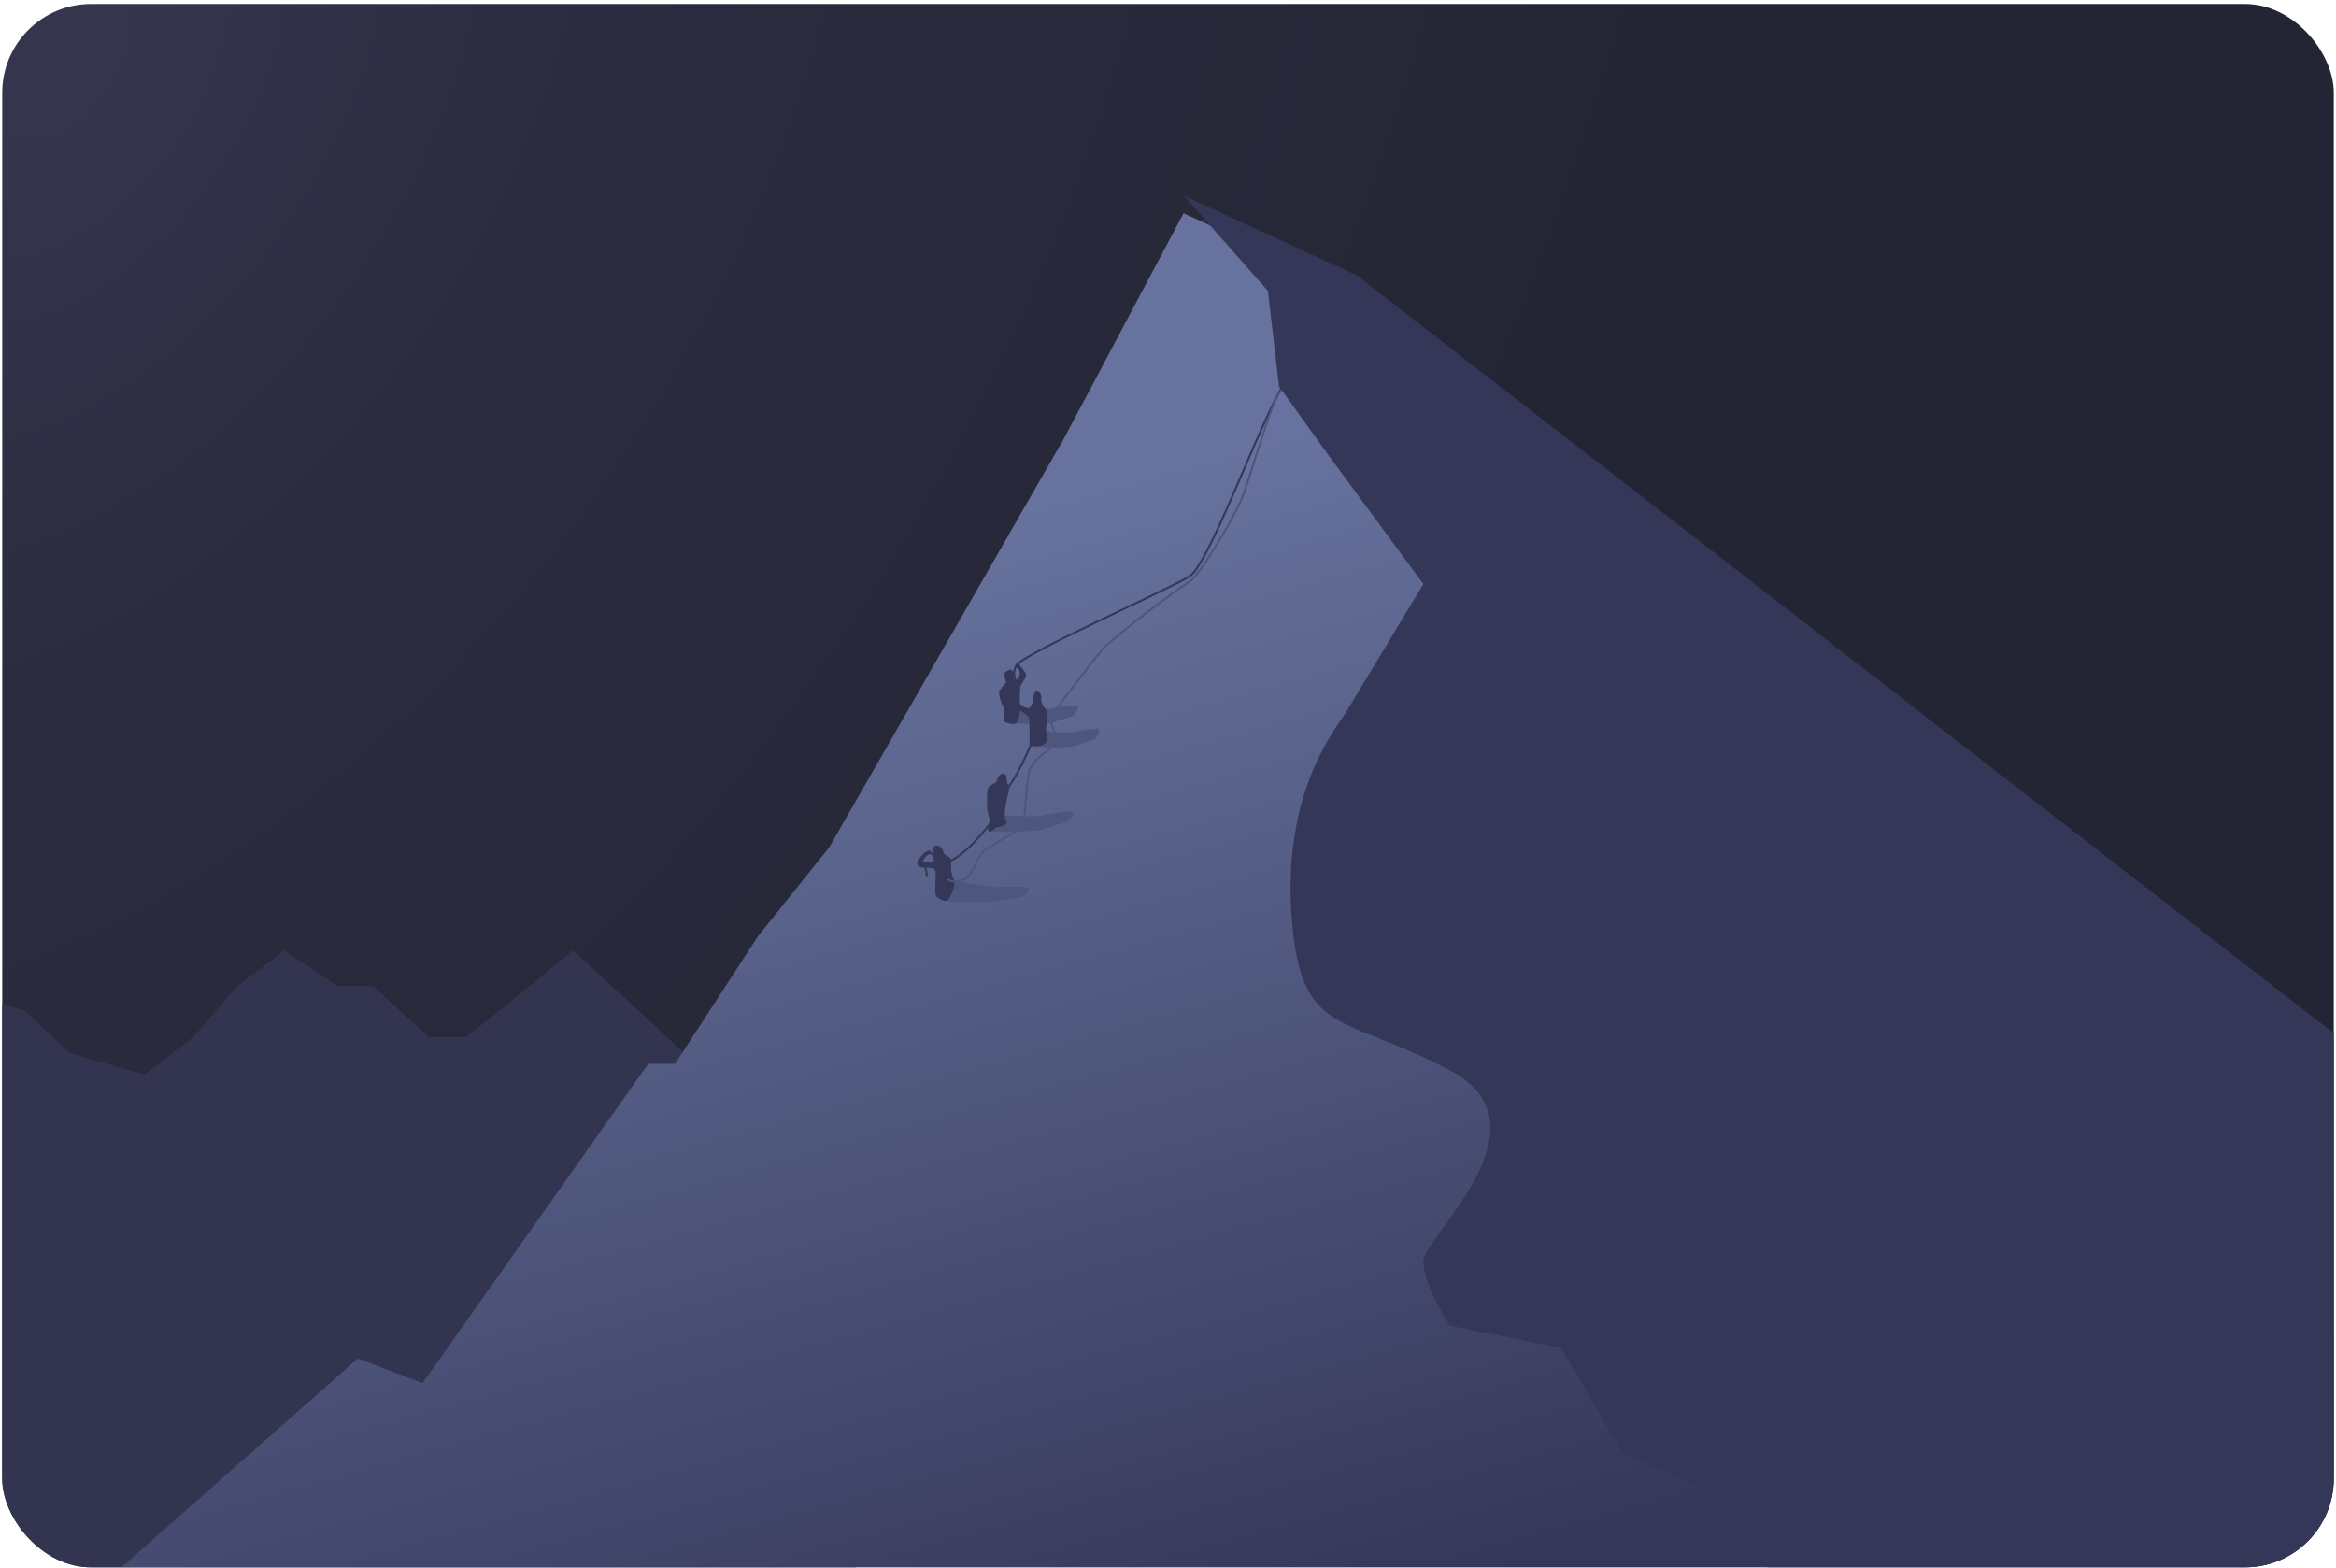 <svg width="526" height="353" viewBox="0 0 526 353" fill="none" xmlns="http://www.w3.org/2000/svg">
<g clip-path="url(#clip0_1758_20232)">
<rect x="0.5" y="0.9" width="525" height="352" rx="20" fill="url(#paint0_radial_1758_20232)"/>
<path d="M156.5 239.5L190.5 256L194 405.5H-14V222L5.5 227.5L15.5 237L32.5 242L43.5 233.5L53.5 222L64 214L76 222H84L96.5 233.5H105L112.5 227.5L129 214L147 230.5L156.5 239.5Z" fill="#333550"/>
<g filter="url(#filter0_d_1758_20232)">
<path d="M80.564 301.89L11.134 363.221L-10.5 415H554.5L528.841 235.533L461.927 200.846L433.249 168.169L404 151L349.732 123.428L314.513 81.703L305.96 62.098L266.5 44L239.549 94.774L186.722 186.77L170.622 206.878L152.007 235.533H145.969L95.154 307.42L80.564 301.89Z" fill="url(#paint1_linear_1758_20232)"/>
</g>
<path d="M285.5 65.5L266.5 44L305.5 62L535 240L562.5 244L580.5 365L402.5 362L390.5 338L365.5 327.5L351.5 303.5L326.5 298.5C324.5 295.5 320.5 288.4 320.5 284C320.5 278.5 350 253.5 326.5 241C303 228.5 293.381 233.5 291 208.5C288.238 179.5 300.167 164.833 303 160.5L320.5 131.5L299.5 103L288 87L285.5 65.5Z" fill="#353759"/>
<g clip-path="url(#clip1_1758_20232)">
<path d="M213.183 202.861C214.928 203.304 223.365 203.268 224.586 202.861C225.807 202.454 229.894 202.255 230.328 201.903C230.762 201.55 232.851 199.958 230.853 199.759C228.854 199.56 226.069 199.66 224.414 199.759C222.759 199.859 213.436 197.933 213.436 197.933L213.183 202.861Z" fill="#4E567D"/>
<path d="M222.578 187.226C224.369 187.407 233.846 187.281 234.985 186.702C236.125 186.123 240.149 185.318 240.529 184.902C240.909 184.486 242.735 182.606 240.728 182.705C238.72 182.804 235.98 183.32 234.361 183.664C232.743 184.007 223.229 183.483 223.229 183.483L222.578 187.236V187.226Z" fill="#4E567D"/>
<path d="M232.11 168.1C233.575 168.326 241.334 168.462 242.256 167.91C243.179 167.358 246.443 166.671 246.741 166.273C247.04 165.875 248.487 164.04 246.841 164.085C245.195 164.13 242.971 164.564 241.65 164.863C240.33 165.161 232.535 164.383 232.535 164.383L232.11 168.1Z" fill="#4E567D"/>
<path d="M227.254 162.81C228.719 163.036 236.478 163.172 237.4 162.62C238.323 162.068 241.587 161.381 241.885 160.983C242.184 160.585 243.631 158.75 241.985 158.795C240.339 158.84 238.115 159.274 236.794 159.572C235.474 159.871 227.679 159.093 227.679 159.093L227.254 162.81Z" fill="#4E567D"/>
<path d="M222.262 181.582C222.262 181.582 222.081 177.576 222.642 177.169C223.293 176.69 224.333 176.066 224.333 176.066C224.333 176.066 224.613 174.312 225.861 174.203C227.109 174.094 226.395 176.364 226.955 176.563C227.516 176.762 227.154 178.345 226.955 178.978C226.756 179.611 226.042 183.038 226.295 184.06C223.935 184.792 222.868 184.593 222.868 184.593C222.868 184.593 222.253 182.586 222.271 181.582H222.262Z" fill="#353759"/>
<path d="M229.632 158.514C229.605 158.152 229.65 155.068 229.759 154.589C229.867 154.11 230.762 153.07 231.006 152.292C231.251 151.515 230.129 150.493 229.994 150.303C229.858 150.113 229.324 149.01 228.872 149.453C228.203 150.122 228.827 150.203 229.171 150.475C229.514 150.746 229.768 151.605 229.514 152.148C229.261 152.69 228.981 153.206 228.565 153.26C228.149 153.314 228.411 151.442 227.977 150.981C227.543 150.52 226.431 151.09 226.159 151.632C225.888 152.175 226.72 153.468 226.449 153.784C226.177 154.101 225.201 155.159 224.993 155.701C224.785 156.244 225.49 158.514 225.789 158.812C226.087 159.111 226.06 161.778 225.933 162.212C225.807 162.646 228.031 163.216 228.565 162.945C229.098 162.674 229.849 161.38 229.623 158.523L229.632 158.514Z" fill="#353759"/>
<path d="M235.537 167.132C236.052 166.246 235.483 164.582 235.537 163.958C235.591 163.334 236.188 160.685 235.537 159.789C234.886 158.894 234.334 158.171 234.461 157.366C234.587 156.561 234.135 155.521 233.312 155.72C232.489 155.919 232.743 157.99 232.39 158.415C232.037 158.84 232.137 159.636 231.241 159.437C230.346 159.238 228.791 157.592 228.52 157.963C228.248 158.334 228.393 159.184 229.171 159.681C229.948 160.178 231.739 161.155 231.739 161.851C231.739 162.548 231.992 166.771 231.766 167.422C231.54 168.073 234.759 168.471 235.537 167.123V167.132Z" fill="#353759"/>
<path d="M222.967 184.603C222.841 185.128 222.072 186.828 222.669 187.226C223.266 187.624 224.016 186.231 224.496 186.231C224.975 186.231 226.214 186.059 226.467 185.508C226.72 184.956 226.657 184.676 226.16 184.106C225.662 183.536 222.967 184.612 222.967 184.612V184.603Z" fill="#353759"/>
<path d="M225.246 179.051C227.606 178.255 233.204 166.101 233.303 164.103" stroke="#353759" stroke-width="0.452" stroke-miterlimit="10"/>
<path d="M228.882 154.418C229.352 153.649 227.48 152.32 228.882 149.788C230.283 147.256 262.901 132.842 267.83 129.785C272.758 126.728 285.997 88.377 290.528 84.651" stroke="#353759" stroke-width="0.452" stroke-miterlimit="10"/>
<path d="M214.811 198.104C214.612 197.553 214.367 197.028 214.232 196.314C214.096 195.599 214.259 193.583 213.988 193.194C213.716 192.805 212.577 192.642 212.414 191.865C212.251 191.087 211.673 190.327 210.895 190.364C210.117 190.4 209.846 191.584 209.927 191.919C210.009 192.254 210.452 193.709 210.171 193.963C209.891 194.216 208.336 194.225 207.911 194.234C206.907 194.252 208.083 192.941 208.697 192.66C209.312 192.38 209.575 191.801 209.575 191.557C209.575 191.313 208.309 191.747 208.137 192.055C207.965 192.362 206.373 193.52 206.518 194.306C206.59 194.722 206.789 195.337 207.811 195.364C208.833 195.391 210.407 195.355 210.56 195.943C210.958 197.426 210.162 201.369 210.958 201.966C211.754 202.563 213.056 203.367 213.653 202.418C214.25 201.468 215.254 199.316 214.82 198.095L214.811 198.104Z" fill="#353759"/>
<path d="M223.98 183.617C223.311 185.679 215.208 195.057 212.658 193.872C210.108 192.687 209.529 191.638 208.734 192.208C207.938 192.778 207.07 194.568 207.838 194.767C208.607 194.966 208.707 197.263 208.707 197.263" stroke="#353759" stroke-width="0.452" stroke-miterlimit="10"/>
<path d="M213.436 197.933C214.168 198.819 216.718 198.611 217.813 197.571C218.907 196.531 219.856 193.927 220.96 192.227C222.063 190.527 228.8 187.733 229.948 186.132C231.097 184.531 230.88 177.197 231.712 173.852C232.544 170.506 237.336 168.507 237.789 167.06C238.241 165.613 235.79 161.797 236.74 160.911C237.689 160.025 246.027 148.64 248.423 146.035C250.82 143.431 265.098 132.507 267.549 131.205C270 129.903 277.189 117.477 279.187 113.281C281.186 109.086 286.465 89.103 288.5 88" stroke="#4E567D" stroke-width="0.452" stroke-miterlimit="10"/>
</g>
</g>
<defs>
<filter id="filter0_d_1758_20232" x="-81.9" y="-23.4" width="707.8" height="513.8" filterUnits="userSpaceOnUse" color-interpolation-filters="sRGB">
<feFlood flood-opacity="0" result="BackgroundImageFix"/>
<feColorMatrix in="SourceAlpha" type="matrix" values="0 0 0 0 0 0 0 0 0 0 0 0 0 0 0 0 0 0 127 0" result="hardAlpha"/>
<feOffset dy="4"/>
<feGaussianBlur stdDeviation="35.7"/>
<feComposite in2="hardAlpha" operator="out"/>
<feColorMatrix type="matrix" values="0 0 0 0 0.582 0 0 0 0 0.553 0 0 0 0 0.743 0 0 0 0.3 0"/>
<feBlend mode="normal" in2="BackgroundImageFix" result="effect1_dropShadow_1758_20232"/>
<feBlend mode="normal" in="SourceGraphic" in2="effect1_dropShadow_1758_20232" result="shape"/>
</filter>
<radialGradient id="paint0_radial_1758_20232" cx="0" cy="0" r="1" gradientUnits="userSpaceOnUse" gradientTransform="translate(6.969 10.001) rotate(31.657) scale(496.343 745.405)">
<stop stop-color="#36374E"/>
<stop offset="0.223" stop-color="#2B2C3F"/>
<stop offset="0.682" stop-color="#242534"/>
</radialGradient>
<linearGradient id="paint1_linear_1758_20232" x1="253" y1="103.5" x2="322.5" y2="354.5" gradientUnits="userSpaceOnUse">
<stop stop-color="#67739E"/>
<stop offset="1" stop-color="#353759"/>
</linearGradient>
<clipPath id="clip0_1758_20232">
<rect x="0.5" y="0.9" width="525" height="352" rx="20" fill="white"/>
</clipPath>
<clipPath id="clip1_1758_20232">
<rect width="89.806" height="119.178" fill="white" transform="translate(206.5 84)"/>
</clipPath>
</defs>
</svg>
